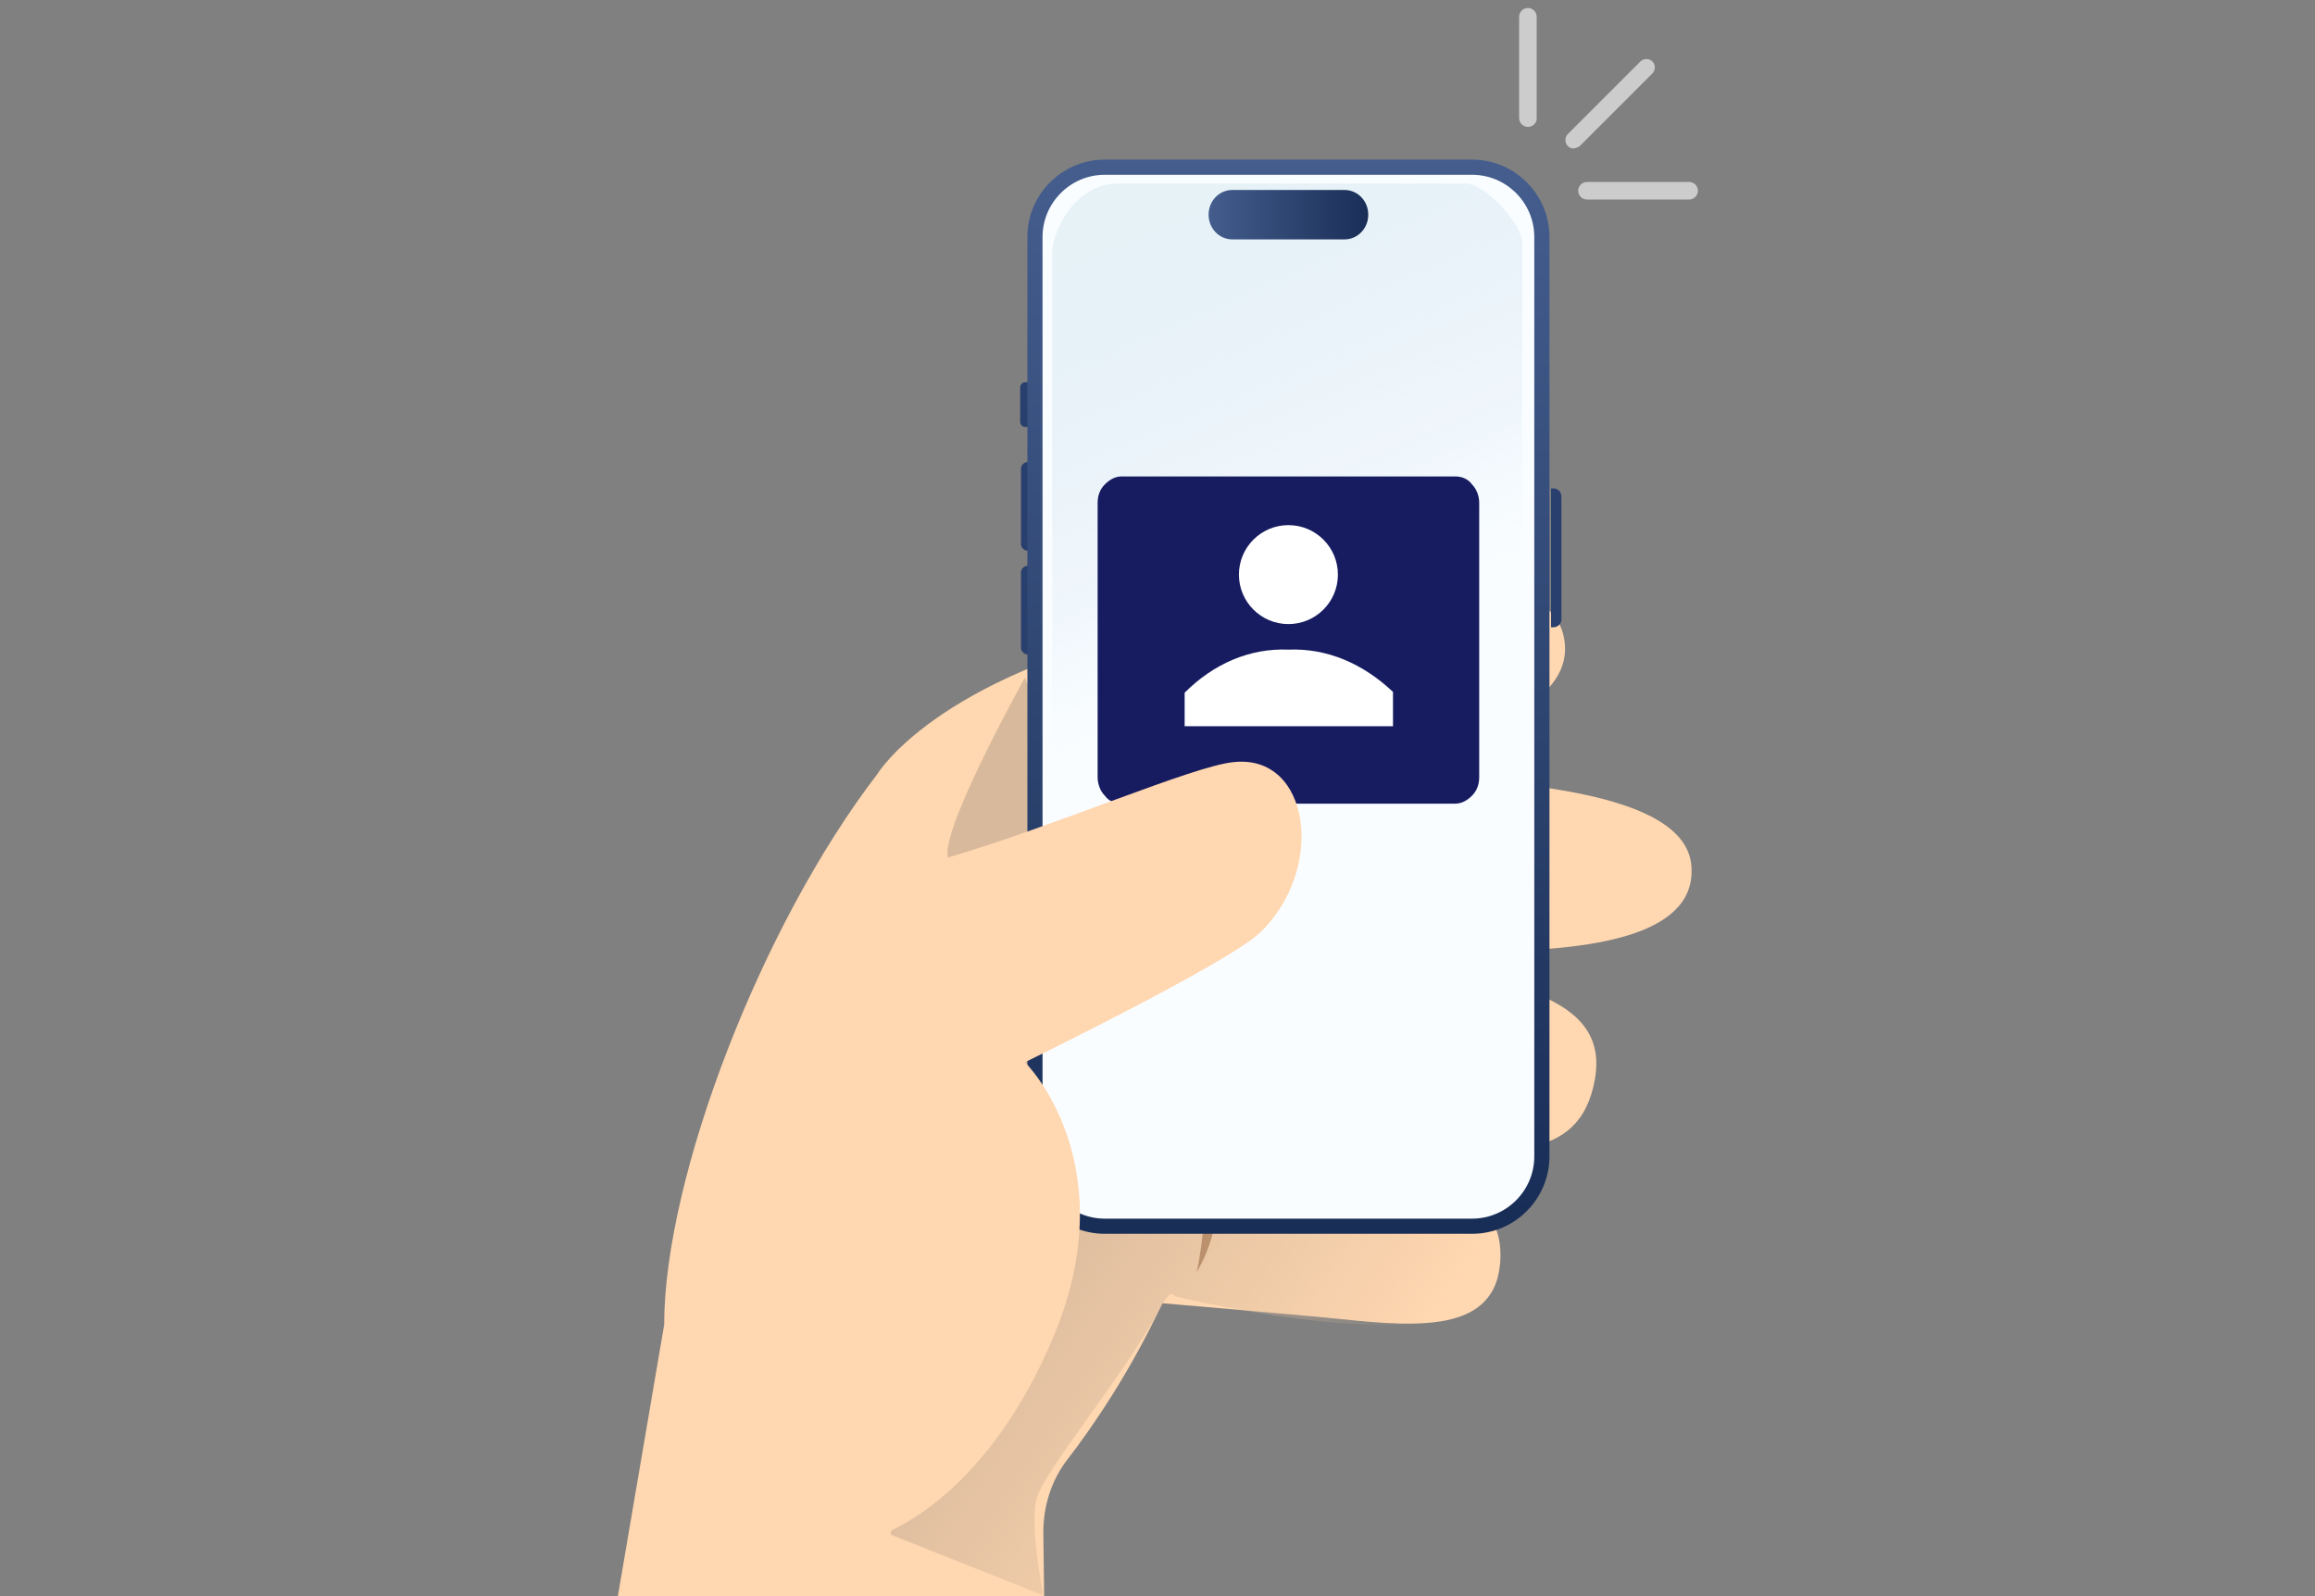 <?xml version="1.0" encoding="utf-8"?>
<!-- Generator: Adobe Illustrator 29.7.1, SVG Export Plug-In . SVG Version: 9.03 Build 0)  -->
<svg version="1.0" id="レイヤー_1" xmlns="http://www.w3.org/2000/svg" xmlns:xlink="http://www.w3.org/1999/xlink" x="0px"
	 y="0px" viewBox="0 0 290 200" style="enable-background:new 0 0 290 200;" xml:space="preserve">
<rect x="0" y="0" width="290" height="200" fill="#808080" stroke="none"/>
<style type="text/css">
	.st0{fill:#CCCCCC;}
	.st1{fill:#FFD7B0;}
	.st2{fill:#BB916D;}
	.st3{fill:url(#SVGID_1_);}
	.st4{fill:#FAFDFF;}
	.st5{fill:#293F6D;}
	.st6{fill:url(#SVGID_00000180363067501192496300000011898051941444655526_);fill-opacity:0.3;}
	.st7{fill:url(#SVGID_00000009579207251965280030000003816354378272864447_);}
	.st8{fill:#171C61;}
	.st9{fill:#FFFFFF;}
	.st10{fill:url(#SVGID_00000005256614321485419290000009725062326498031807_);}
</style>
<g>
	<path class="st0" d="M191.4,15.9c-0.6,0-1.1-0.5-1.1-1.1V2.1c0-0.6,0.5-1.1,1.1-1.1s1.1,0.5,1.1,1.1v12.8
		C192.5,15.4,192,15.9,191.4,15.9z"/>
	<path class="st0" d="M197.1,18.6c-0.3,0-0.5-0.1-0.7-0.3c-0.4-0.4-0.4-1.1,0-1.5l9.1-9.1c0.4-0.4,1.1-0.4,1.5,0
		c0.4,0.4,0.4,1.1,0,1.5l-9.1,9.1C197.6,18.5,197.3,18.6,197.1,18.6z"/>
	<path class="st0" d="M211.6,25h-12.8c-0.6,0-1.1-0.5-1.1-1.1s0.5-1.1,1.1-1.1h12.8c0.6,0,1.1,0.5,1.1,1.1S212.2,25,211.6,25z"/>
	<path class="st1" d="M177.4,143.2c9.9,1,20.5,3,22.4-8c1.8-10.4-10.5-12.8-32.3-15.7c8.1-0.1,16.4-0.2,20.6-0.3
		c9.9-0.3,24.2-1.5,23.8-10.4c-0.3-8.8-18.4-11.6-46.7-11.7c3.9-0.9,7.3-1.7,9.6-2.3c9.6-2.4,23.3-6.7,21-15.4s-21.3-7.3-50-0.9
		c-28.7,6.4-35.9,18.5-35.9,18.5C95.3,116,83.2,147.6,83.2,166l-5.8,34h53.4l-0.1-8c0-3.3,1-6.5,3-9.1c3.1-4,7.9-11,11.9-19.6
		c8.1,0.7,16.3,1.4,20.5,1.8c9.9,1,20.9,2.5,21.8-6.6c1.1-11-11.9-13.1-35.8-16.1c0.1-0.7,0.2-1.4,0.3-2.1
		C161.8,141.5,172.4,142.7,177.4,143.2z"/>
	<path class="st2" d="M132.3,101.6c0,0,19.7-1.3,35.4-4.3C167.7,97.3,157.4,96.3,132.3,101.6z"/>
	<path class="st2" d="M146.2,118.6c0,0,11.5,1.7,25.4,1.2C171.6,119.8,165.6,116.6,146.2,118.6z"/>
	<linearGradient id="SVGID_1_" gradientUnits="userSpaceOnUse" x1="174.207" y1="174.092" x2="129.862" y2="145.066">
		<stop  offset="0" style="stop-color:#D8B99C;stop-opacity:0"/>
		<stop  offset="1" style="stop-color:#D8B99C"/>
	</linearGradient>
	<path class="st3" d="M128.4,84.9c0,0,16.5,46.3,25.1,59c0.6,0.8,30.8,2,32.7,9.5c0.7,2.8,2,4.9,1.5,7c-2.3,11.4-40.6,2-40.6,2
		s-0.3-1-1.4,0.9c-5.1,9.5-15.1,21.1-15.9,24.7s0.9,11.9,0.9,11.9l-19.1-7.6c0,0,7.6-81.1,7.1-85.1S128.4,84.9,128.4,84.9z"/>
	<path class="st2" d="M135,101c13.8,12.7,23,45.2,14.9,58.4C149.9,159.4,156.9,132.1,135,101z"/>
	<path class="st4" d="M138.9,20.7h44.9c5.4,0,9.8,4.4,9.8,9.8v113.5c0,5.4-4.4,9.8-9.8,9.8h-44.9c-5.4,0-9.8-4.4-9.8-9.8V30.5
		C129.1,25.1,133.5,20.7,138.9,20.7z"/>
	<path class="st5" d="M129.1,53.5h-0.7c-0.3,0-0.6-0.3-0.6-0.6v-4.4c0-0.3,0.3-0.6,0.6-0.6h0.7V53.5z"/>
	<path class="st5" d="M129.1,69h-0.4c-0.4,0-0.8-0.4-0.8-0.8v-9.5c0-0.4,0.4-0.8,0.8-0.8h0.4V69z"/>
	<path class="st5" d="M194.3,78.6h0.3c0.5,0,1-0.4,1-1V62.2c0-0.5-0.4-1-1-1h-0.3V78.6z"/>
	<path class="st5" d="M129.1,82h-0.4c-0.4,0-0.8-0.4-0.8-0.8v-9.5c0-0.4,0.4-0.8,0.8-0.8h0.4V82z"/>
	
		<linearGradient id="SVGID_00000062158911281908836930000007498335522460708003_" gradientUnits="userSpaceOnUse" x1="177.509" y1="123.625" x2="137.451" y2="31.681">
		<stop  offset="0.449" style="stop-color:#7AB1D9;stop-opacity:0"/>
		<stop  offset="1" style="stop-color:#BAD7E5"/>
	</linearGradient>
	<path style="fill:url(#SVGID_00000062158911281908836930000007498335522460708003_);fill-opacity:0.3;" d="M182.7,151.1h-43.1
		c-4.5-1-7.2-4.7-7.8-8.6V31.9c0-3.4,3.2-8.9,8.2-8.9l43.8,0c2.3,0.2,6.9,5,6.9,7.5v111.8C190.9,146.9,186.4,151.1,182.7,151.1z"/>
	
		<linearGradient id="SVGID_00000077303529856050435430000017908021128945910463_" gradientUnits="userSpaceOnUse" x1="151.374" y1="26.879" x2="171.442" y2="26.879">
		<stop  offset="0" style="stop-color:#445D8D"/>
		<stop  offset="1" style="stop-color:#192E57"/>
	</linearGradient>
	<path style="fill:url(#SVGID_00000077303529856050435430000017908021128945910463_);" d="M154.4,23.8h14c1.7,0,3,1.4,3,3.1l0,0
		c0,1.7-1.3,3.1-3,3.1h-14c-1.7,0-3-1.4-3-3.1l0,0C151.4,25.2,152.7,23.8,154.4,23.8z"/>
	<g>
		<path class="st8" d="M140.5,59.7h41.8c0.8,0,1.6,0.3,2.1,1c0.6,0.6,0.9,1.5,0.9,2.3v34.4c0,0.9-0.3,1.7-0.9,2.3
			c-0.6,0.6-1.3,1-2.1,1h-41.8c-0.8,0-1.6-0.3-2.1-1c-0.6-0.6-0.9-1.5-0.9-2.3V63c0-0.9,0.3-1.7,0.9-2.3S139.7,59.7,140.5,59.7z"/>
		<g>
			<circle class="st9" cx="161.4" cy="72" r="6.2"/>
			<path class="st9" d="M161.4,81.4c-4.9-0.2-9.4,1.8-13,5.4V91h26.1v-4.3C170.8,83.2,166.3,81.2,161.4,81.4z"/>
		</g>
	</g>
	
		<linearGradient id="SVGID_00000005247217779832048760000007517288215259991964_" gradientUnits="userSpaceOnUse" x1="161.618" y1="21.865" x2="161.201" y2="151.699">
		<stop  offset="0" style="stop-color:#445D8D"/>
		<stop  offset="1" style="stop-color:#192E57"/>
	</linearGradient>
	<path style="fill:url(#SVGID_00000005247217779832048760000007517288215259991964_);" d="M184.4,154.6h-46c-5.4,0-9.7-4.4-9.7-9.7
		V29.7c0-5.4,4.4-9.7,9.7-9.7h46c5.4,0,9.7,4.4,9.7,9.7v115.2C194.1,150.2,189.8,154.6,184.4,154.6z M138.4,21.9
		c-4.3,0-7.8,3.5-7.8,7.8v115.2c0,4.3,3.5,7.8,7.8,7.8h46c4.3,0,7.8-3.5,7.8-7.8V29.7c0-4.3-3.5-7.8-7.8-7.8H138.4z"/>
	<path class="st1" d="M95,137.1c0,0,10.6-25.8,23.9-29.7s30.5-11.4,35.6-11.9c9.7-1.1,11.6,13.5,3.3,21.4
		c-4,3.8-29.4,16.2-29.4,16.2s12.6,12.4,3.7,34.1c-9,21.7-22.5,25.4-22.5,25.4"/>
</g>
</svg>
